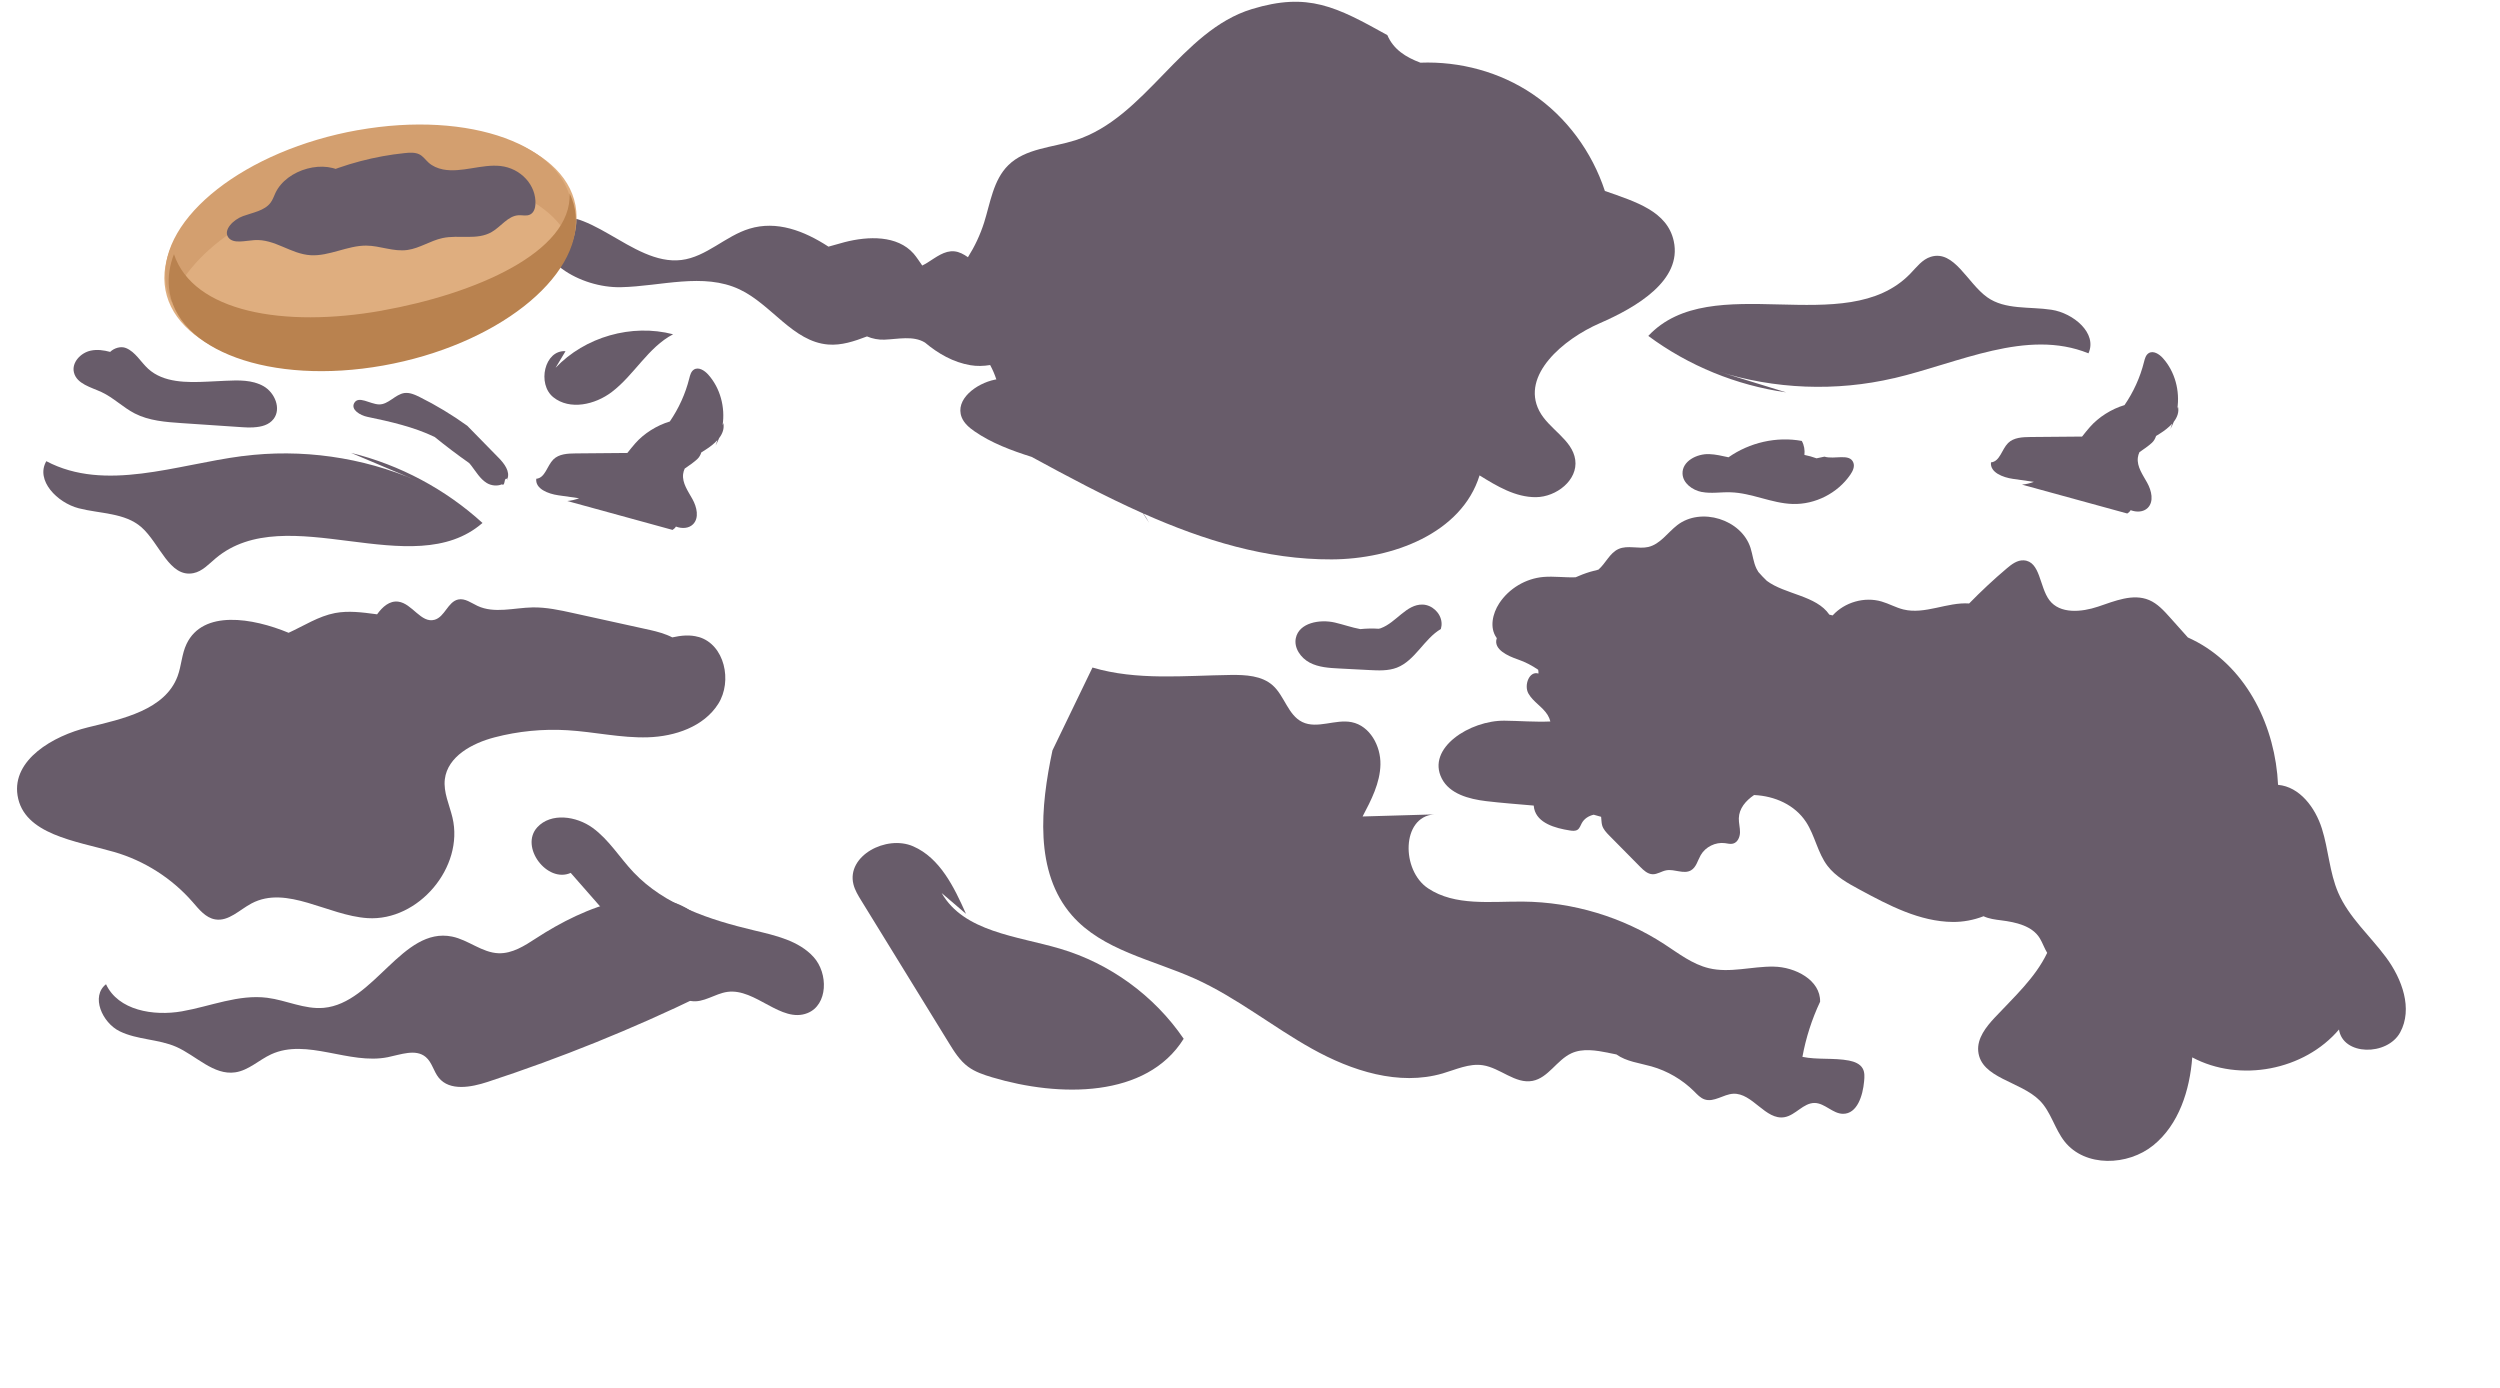 <?xml version="1.0" encoding="UTF-8"?> <svg xmlns="http://www.w3.org/2000/svg" width="634" height="352" viewBox="0 0 634 352" fill="none"> <path d="M407.864 266.995C408.557 267.127 409.235 267.26 409.93 267.407C412.472 269.227 415.771 269.58 418.799 270.434C422.877 271.587 426.657 273.805 429.648 276.785C430.443 277.584 431.23 278.457 432.301 278.814C434.674 279.606 437.032 277.525 439.524 277.375C444.437 277.099 447.723 284.188 452.572 283.314C455.365 282.808 457.332 279.693 460.182 279.712C462.782 279.742 464.784 282.445 467.383 282.461C471 282.485 472.417 277.824 472.738 274.223C472.841 273.121 472.921 271.949 472.39 270.989C471.728 269.778 470.267 269.227 468.911 268.96C465.083 268.222 460.793 268.8 457.094 268.018C457.976 263.193 459.49 258.477 461.58 254.038C461.699 248.558 455.274 245.209 449.777 245.136C444.279 245.048 438.716 246.825 433.384 245.54C429.173 244.533 425.66 241.771 422.042 239.418C411.46 232.537 398.881 228.759 386.238 228.643C377.997 228.569 369.015 229.843 362.166 225.288C355.301 220.734 355.407 207.179 363.63 206.533C357.599 206.708 351.583 206.882 345.552 207.058C347.746 202.903 349.993 198.55 350.08 193.869C350.179 189.172 347.401 184.062 342.787 183.143C338.64 182.306 334.055 184.949 330.256 183.102C326.643 181.339 325.769 176.51 322.78 173.825C319.988 171.324 315.864 171.119 312.107 171.168C300.349 171.325 288.317 172.631 277.053 169.287L266.905 190.3C263.881 204.565 262.254 221.127 271.833 232.124C279.592 241.018 292.237 243.345 303.013 248.186C313.541 252.921 322.63 260.331 332.708 265.954C342.786 271.578 354.756 275.451 365.844 272.227C369.206 271.247 372.587 269.617 376.052 270.144C380.477 270.818 384.271 274.95 388.652 274.112C392.656 273.343 394.796 268.825 398.508 267.115C401.404 265.787 404.788 266.382 407.923 266.989L407.864 266.995Z" fill="#685C6A"></path> <path d="M177.249 232.595C166.061 222.638 148.443 229.787 135.882 237.991C133.01 239.87 129.893 241.854 126.456 241.744C122.25 241.605 118.756 238.344 114.628 237.511C102.038 234.968 94.893 254.432 82.104 255.588C77.242 256.028 72.609 253.654 67.765 253.037C60.492 252.115 53.376 255.203 46.136 256.473C38.907 257.734 29.976 256.24 26.888 249.6C22.975 252.653 25.899 259.363 30.371 261.543C34.844 263.723 40.15 263.486 44.695 265.48C49.769 267.727 54.173 272.754 59.669 271.944C63.046 271.447 65.671 268.804 68.763 267.376C77.846 263.199 88.536 270.079 98.34 268.105C101.614 267.448 105.42 265.91 107.977 268.066C109.574 269.409 109.963 271.72 111.279 273.332C114.07 276.747 119.446 275.752 123.653 274.375C142.217 268.291 160.363 260.96 177.931 252.433C170.343 249.153 170.274 236.499 177.269 232.6L177.249 232.595Z" fill="#685C6A"></path> <path d="M206.309 242.683C202.526 238.536 196.638 237.229 191.172 235.93C180.038 233.285 168.566 229.545 160.691 221.239C157.163 217.524 154.458 212.969 150.306 209.953C146.153 206.937 139.727 206.03 136.259 209.795C131.727 214.73 138.741 224.051 144.732 221.364C153.061 230.874 161.395 240.37 169.737 249.885C171.243 251.617 172.949 253.443 175.216 253.853C178.373 254.41 181.278 251.982 184.467 251.543C191.612 250.559 198.082 259.585 204.773 256.923C209.986 254.843 210.091 246.829 206.309 242.683V242.683Z" fill="#685C6A"></path> <path d="M137.187 56.058C134.767 65.919 147.281 73.055 157.448 72.835C167.614 72.615 178.368 69.055 187.551 73.392C195.65 77.201 201.092 86.652 210.012 87.37C213.401 87.648 216.643 86.549 219.871 85.319C221.235 85.905 222.834 86.198 224.272 86.139C227.778 86.007 231.607 85.055 234.571 86.872C237.96 89.714 241.774 91.883 246.102 92.616C247.73 92.894 249.432 92.85 251.104 92.572C251.735 93.744 252.263 94.96 252.674 96.22C252.557 96.249 252.425 96.264 252.307 96.279C247.554 97.246 242.111 101.319 243.886 105.832C244.488 107.341 245.794 108.455 247.129 109.378C251.398 112.338 256.444 114.228 261.623 115.869C270.836 120.88 280.24 125.906 289.879 130.199L291.404 132.587C290.979 131.752 290.509 130.976 289.996 130.243C305.268 137.027 321.127 141.936 337.719 141.862C353.123 141.804 370.669 135.269 375.217 120.558C379.618 123.298 384.342 126.126 389.521 126.082C394.7 126.038 400.201 121.745 399.482 116.616C398.764 111.444 392.734 108.821 390.343 104.176C385.692 95.15 396.416 86.007 405.747 81.949C415.077 77.89 426.623 71.077 424.466 61.157C422.823 53.567 414.872 51.193 406.994 48.424C403.752 38.548 397.311 29.713 388.685 23.867C380.381 18.24 370.229 15.515 360.209 15.896C356.512 14.504 353.388 12.555 351.832 8.907C338.834 1.683 331.719 -2.039 317.489 2.298C299.488 7.778 290.627 29.845 272.699 35.574C266.861 37.435 260.053 37.596 255.696 41.904C251.897 45.655 251.163 51.384 249.564 56.468C248.581 59.545 247.202 62.49 245.471 65.23C244.4 64.483 243.285 63.853 242.009 63.736C239.515 63.501 237.358 65.26 235.245 66.578C234.805 66.857 234.351 67.106 233.881 67.34C233.162 66.329 232.502 65.26 231.695 64.322C227.558 59.633 220.193 59.853 214.149 61.421C212.8 61.772 211.45 62.168 210.1 62.549C203.851 58.49 196.985 55.897 190.075 57.992C183.972 59.838 179.145 65.157 172.808 65.934C160.118 67.487 148.601 50.3 137.187 56.058Z" fill="#685C6A"></path> <path d="M140.326 100.743C144.499 104.09 150.905 102.647 155.161 99.402C160.854 95.081 164.36 88.075 170.703 84.772C160.213 82.034 148.354 85.417 140.893 93.276L143.418 89.06C138.076 88.712 136.154 97.396 140.326 100.743V100.743Z" fill="#685C6A"></path> <path d="M593.158 261.02C594.113 267.777 605.41 267.818 608.678 261.825C611.946 255.833 609.172 248.269 605.106 242.792C601.04 237.302 595.678 232.647 592.969 226.384C590.746 221.239 590.52 215.458 588.829 210.119C587.159 204.828 583.222 199.524 577.715 199.037C577.04 184.391 570 169.814 557.232 162.84C556.444 162.414 555.648 162.022 554.838 161.657C553.323 159.965 551.808 158.26 550.293 156.569C548.751 154.849 547.134 153.067 545.006 152.169C540.901 150.442 536.296 152.425 532.075 153.841C527.854 155.257 522.387 155.755 519.717 152.196C517.176 148.81 517.445 142.338 513.21 142.103C511.592 142.013 510.164 143.088 508.929 144.137C505.599 146.944 502.418 149.93 499.375 153.042C493.84 152.651 488.157 155.899 482.698 154.559C480.787 154.089 479.046 153.083 477.156 152.538C472.807 151.269 467.8 152.72 464.761 156.072C464.479 156.008 464.204 155.937 463.922 155.873C460.616 151.001 452.703 150.762 448.069 147.304C447.324 146.589 446.6 145.84 445.925 145.056C445.755 144.787 445.585 144.503 445.443 144.206C444.644 142.562 444.487 140.682 443.931 138.937C441.615 131.714 431.378 128.531 425.366 133.166C422.905 135.065 421.034 138.007 418.01 138.711C415.533 139.288 412.766 138.185 410.449 139.232C408.216 140.238 407.222 142.851 405.362 144.459C403.968 144.777 402.594 145.185 401.267 145.697C400.7 145.912 400.133 146.155 399.58 146.398C396.927 146.507 394.058 146.09 391.411 146.316C386.916 146.704 382.658 149.248 380.195 153.018C378.506 155.605 377.718 159.176 379.494 161.702C379.535 161.744 379.576 161.785 379.603 161.84C379.582 161.888 379.554 161.929 379.54 161.984C378.745 164.688 382.327 166.342 384.986 167.252C386.799 167.873 388.5 168.768 390.082 169.848C390.141 170.144 390.173 170.468 390.156 170.812C387.834 170.063 386.411 173.766 387.613 175.889C388.814 178.011 391.201 179.242 392.485 181.324C392.798 181.836 393.027 182.388 393.174 182.967C389.328 183.141 385.253 182.804 381.527 182.765C372.827 182.671 361.691 189.691 365.634 197.43C367.62 201.334 372.513 202.641 376.869 203.167C380.744 203.633 384.847 203.929 388.949 204.294C388.975 204.556 389.007 204.824 389.067 205.079C389.883 208.753 394.384 210.023 398.099 210.605C398.76 210.707 399.489 210.795 400.057 210.429C400.618 210.055 400.817 209.341 401.139 208.752C401.755 207.615 402.877 206.909 404.154 206.61C404.793 206.774 405.418 206.951 406.044 207.142C406.141 207.852 406.107 208.581 406.294 209.27C406.581 210.326 407.387 211.158 408.152 211.935C410.748 214.571 413.35 217.187 415.945 219.824C416.819 220.712 417.831 221.656 419.084 221.708C420.303 221.752 421.378 220.929 422.572 220.712C424.662 220.324 426.999 221.782 428.833 220.717C430.176 219.944 430.528 218.206 431.305 216.857C432.507 214.762 435.046 213.511 437.44 213.82C438.129 213.909 438.829 214.121 439.499 213.941C440.659 213.634 441.242 212.297 441.266 211.1C441.29 209.903 440.935 208.724 440.966 207.52C441.035 205.023 442.698 203.077 444.832 201.622C450.086 201.852 455.185 204.118 458.028 208.476C460.285 211.935 460.951 216.289 463.451 219.578C465.523 222.293 468.615 223.991 471.618 225.613C479.031 229.618 486.822 233.729 495.246 233.807C497.863 233.829 500.547 233.322 503.029 232.359C504.428 233.018 505.997 233.21 507.539 233.402C511.241 233.873 515.387 234.782 517.309 237.97C517.989 239.091 518.473 240.526 519.166 241.646C516.15 247.964 510.721 252.886 505.897 258.032C503.652 260.428 501.375 263.319 501.678 266.583C502.329 273.476 512.38 274.166 517.271 279.092C520.14 281.979 521.061 286.3 523.589 289.493C528.769 296.046 539.615 295.711 546.1 290.434C552.586 285.156 555.325 276.476 555.954 268.15C568.003 274.588 584.362 271.472 593.192 261.055L593.158 261.02Z" fill="#685C6A"></path> <path d="M177.181 161.548C174.986 160.906 172.738 161.147 170.49 161.641C168.758 160.739 166.726 160.185 164.834 159.76C158.325 158.323 151.816 156.886 145.319 155.466C141.95 154.72 138.535 153.981 135.083 154.038C130.359 154.123 125.377 155.666 121.1 153.657C119.504 152.913 117.923 151.665 116.204 152.03C113.572 152.59 112.812 156.444 110.209 157.173C106.788 158.143 104.536 153.042 101.013 152.58C98.785 152.29 97.012 153.88 95.629 155.793C95.513 155.772 95.383 155.749 95.265 155.743C91.845 155.285 88.365 154.832 84.974 155.466C80.778 156.269 77.084 158.695 73.192 160.475C64.032 156.678 51.486 154.587 47.315 163.297C46.084 165.862 46.019 168.827 45.041 171.481C41.868 180.026 31.169 182.295 22.292 184.456C13.429 186.62 3.054 192.683 4.446 201.695C5.986 211.641 19.213 213.257 28.909 216.048C36.592 218.258 43.604 222.731 48.852 228.751C50.472 230.616 52.147 232.758 54.579 233.16C57.979 233.733 60.768 230.7 63.809 229.097C72.752 224.387 83.106 232.191 93.213 232.837C106.117 233.667 117.741 219.909 114.746 207.339C113.979 204.108 112.414 200.928 112.808 197.62C113.514 191.807 119.77 188.467 125.441 186.988C131.442 185.418 137.702 184.816 143.895 185.185C150.721 185.592 157.484 187.193 164.332 186.979C171.179 186.764 178.473 184.293 182.137 178.514C185.802 172.735 183.758 163.443 177.184 161.534L177.181 161.548Z" fill="#685C6A"></path> <path d="M480.315 95.9C465.63 99.347 450.006 98.735 435.638 94.159L452.964 99.502C440.369 97.729 428.221 92.763 418.007 85.189C434.083 68.027 468.05 86.312 484.426 69.43C486.028 67.781 487.473 65.784 489.659 65.122C495.583 63.312 498.898 71.756 503.933 75.369C508.501 78.634 514.697 77.707 520.252 78.554C525.807 79.4 531.948 84.49 529.637 89.605C513.968 83.258 496.775 92.057 480.312 95.914L480.315 95.9Z" fill="#685C6A"></path> <path d="M61.455 115.675C76.413 113.727 91.895 115.913 105.726 121.916L89.03 114.851C101.381 117.887 112.964 124.054 122.359 132.62C104.629 148.072 72.686 126.451 54.686 141.593C52.925 143.072 51.285 144.913 49.043 145.351C42.966 146.553 40.523 137.819 35.879 133.715C31.666 130.006 25.407 130.302 19.966 128.9C14.525 127.497 8.931 121.813 11.748 116.958C26.694 124.854 44.689 117.835 61.458 115.66L61.455 115.675Z" fill="#685C6A"></path> <path d="M268.783 240.574C257.878 237.364 244.462 236.344 238.805 226.474L244.975 231.749C241.956 224.959 238.387 217.589 231.572 214.623C224.757 211.656 214.624 217.056 216.435 224.27C216.804 225.753 217.61 227.071 218.409 228.37L240.613 264.456C241.986 266.689 243.403 268.97 245.515 270.525C247.306 271.85 249.48 272.568 251.62 273.211C268.651 278.301 290.768 278.502 300.182 263.433C292.752 252.525 281.452 244.302 268.783 240.574V240.574Z" fill="#685C6A"></path> <path d="M23.02 88.919C24.655 88.567 26.313 88.81 27.937 89.24C28.915 88.28 30.625 87.717 31.959 88.269C34.348 89.254 35.675 91.786 37.583 93.534C41.486 97.085 47.358 97.035 52.631 96.785L57.206 96.564C60.49 96.412 63.978 96.306 66.837 97.939C69.696 99.572 71.385 103.645 69.381 106.25C68.21 107.776 66.317 108.258 64.331 108.371C64.302 108.377 64.273 108.383 64.245 108.389C63.31 108.441 62.372 108.403 61.473 108.341C56.34 107.992 51.211 107.658 46.092 107.305C42.025 107.027 37.816 106.719 34.189 104.861C31.203 103.331 28.792 100.852 25.755 99.437C23.055 98.19 19.468 97.358 18.755 94.469C18.119 91.938 20.464 89.454 23.02 88.919V88.919Z" fill="#685C6A"></path> <path d="M102.597 99.665C100.211 99.99 98.495 102.65 96.08 102.559C93.814 102.476 90.89 100.241 89.816 102.235C88.933 103.899 91.321 105.33 93.162 105.712C98.914 106.903 104.968 108.278 110.223 110.809C113.068 113.114 115.981 115.33 118.984 117.434C119.171 117.648 119.358 117.863 119.528 118.088C120.73 119.653 121.753 121.444 123.425 122.479C124.549 123.176 126.099 123.332 127.273 122.832C128.254 123.432 127.66 120.919 128.649 121.491C128.197 120.422 129.239 122.49 128.649 121.491C129.444 119.638 127.914 117.581 126.473 116.121C123.809 113.408 121.162 110.686 118.498 107.974C114.664 105.218 110.628 102.773 106.397 100.672C105.202 100.077 103.897 99.5 102.565 99.672L102.597 99.665Z" fill="#685C6A"></path> <path d="M430.852 176.243C431.145 176.419 431.438 176.595 431.732 176.771C432.319 177.005 432.92 177.21 433.507 177.459L430.837 176.229L430.852 176.243Z" fill="#685C6A"></path> <path d="M543.716 91.809C542.744 95.708 541.047 99.42 538.781 102.733C535.474 103.714 532.188 105.788 529.99 108.308C529.318 109.083 528.66 109.885 528.014 110.713C523.645 110.757 519.282 110.782 514.913 110.826C512.892 110.846 510.662 110.941 509.238 112.369C507.638 113.969 507.174 117.062 504.913 117.256C504.618 119.815 507.929 121.076 510.48 121.442L515.791 122.198C514.838 122.558 513.837 122.794 512.769 122.899C521.679 125.344 530.576 127.796 539.479 130.228C539.863 129.98 540.148 129.701 540.327 129.378C541.824 129.942 543.549 129.893 544.657 128.81C546.283 127.196 545.642 124.426 544.52 122.416C543.411 120.399 541.901 118.374 542.153 116.083C542.205 115.578 542.363 115.117 542.561 114.669C543.653 113.908 544.785 113.159 545.725 112.294C546.218 111.842 546.564 111.235 546.778 110.564C547.123 110.336 547.474 110.122 547.826 109.908C548.9 109.238 549.997 108.391 550.87 107.43L550.397 108.812C550.737 108.224 551.024 107.598 551.284 106.952C552.148 105.814 552.637 104.523 552.349 103.137L552.166 103.677C552.854 99.133 551.589 94.261 548.506 90.822C547.573 89.786 546.065 88.816 544.887 89.572C544.158 90.047 543.928 90.974 543.716 91.809V91.809Z" fill="#685C6A"></path> <path d="M174.8 95.968C173.828 99.867 172.131 103.579 169.865 106.892C166.558 107.872 163.272 109.947 161.074 112.466C160.402 113.242 159.744 114.044 159.098 114.871C154.729 114.916 150.366 114.94 145.997 114.985C143.976 115.005 141.746 115.1 140.322 116.527C138.722 118.128 138.258 121.221 135.997 121.414C135.702 123.974 139.013 125.234 141.564 125.601L146.875 126.356C145.922 126.716 144.921 126.952 143.853 127.058C152.763 129.503 161.66 131.955 170.563 134.387C170.947 134.139 171.232 133.86 171.411 133.537C172.908 134.1 174.633 134.051 175.741 132.968C177.367 131.355 176.726 128.584 175.604 126.574C174.495 124.557 172.985 122.533 173.237 120.242C173.289 119.737 173.447 119.276 173.645 118.828C174.737 118.066 175.869 117.318 176.809 116.453C177.302 116.001 177.648 115.394 177.862 114.722C178.207 114.495 178.558 114.281 178.91 114.066C179.984 113.397 181.081 112.55 181.954 111.588L181.481 112.971C181.821 112.383 182.108 111.757 182.368 111.111C183.232 109.973 183.721 108.682 183.433 107.296L183.25 107.836C183.938 103.292 182.673 98.42 179.59 94.981C178.657 93.945 177.149 92.975 175.971 93.731C175.242 94.206 175.012 95.133 174.8 95.968V95.968Z" fill="#685C6A"></path> <path d="M431.574 124.759C433.965 125.228 436.43 124.759 438.865 124.847C444.22 124.993 449.267 127.645 454.621 127.806C460.314 127.982 466.02 125.081 469.233 120.392C469.849 119.499 470.392 118.385 470.025 117.359C469.116 114.854 465.228 116.597 462.675 115.806L460.68 116.231C459.668 115.865 458.641 115.572 457.599 115.367C457.732 114.165 457.555 112.949 456.939 111.821C450.528 110.634 443.677 112.231 438.352 115.967C436.723 115.616 435.109 115.22 433.452 115.161C430.312 115.044 426.586 116.964 426.689 120.099C426.762 122.532 429.183 124.305 431.574 124.774V124.759Z" fill="#685C6A"></path> <path d="M350.211 159.309C350.016 159.38 349.84 159.412 349.644 159.451C348.092 159.348 346.524 159.383 344.98 159.542C342.848 159.155 340.684 158.383 338.555 157.884C334.674 156.981 329.433 157.936 328.621 161.822C328.094 164.323 329.879 166.857 332.141 168.047C334.402 169.236 337.059 169.397 339.617 169.528C342.174 169.659 344.745 169.796 347.302 169.927C349.636 170.052 352.062 170.154 354.241 169.32C358.886 167.525 361.182 161.967 365.4 159.523C365.554 158.981 365.628 158.402 365.571 157.827C365.353 155.434 363.163 153.39 360.771 153.32C356.652 153.21 354.078 157.866 350.217 159.296L350.211 159.309Z" fill="#685C6A"></path> <path d="M146.148 53.541C144.603 37.39 119.98 28.446 91.153 33.566C62.326 38.685 40.21 55.928 41.755 72.08C43.301 88.232 67.923 97.176 96.751 92.056C125.578 86.937 147.694 69.693 146.148 53.541Z" fill="#DFAE7F"></path> <path d="M90.764 32.995C62.297 38.061 40.45 55.139 41.976 71.135C42.163 73.084 42.689 74.935 43.526 76.664C48.092 63.171 67.376 50.384 91.362 46.118C116.351 41.669 138.142 47.961 144.125 60.381C144.974 57.858 145.318 55.317 145.08 52.797C143.555 36.8 119.245 27.937 90.766 33.005L90.764 32.995Z" fill="#D39F6F"></path> <path d="M96.903 78.767C71.882 83.226 48.986 79.091 44.117 64.457C43.044 67.252 42.577 70.083 42.845 72.885C44.371 88.9 68.688 97.773 97.177 92.7C125.665 87.626 147.508 70.532 145.982 54.518C145.797 52.577 145.272 50.734 144.448 49.011C145.123 63.968 120.408 74.569 96.912 78.754L96.903 78.767Z" fill="#B9824F"></path> <path d="M87.605 44.179C82.587 40.169 72.698 42.825 69.836 48.966C69.448 49.794 69.167 50.68 68.597 51.428C67.059 53.459 64.101 53.898 61.617 54.808C59.133 55.718 56.563 58.33 57.893 60.198C59.122 61.912 62.129 61.048 64.509 60.893C69.705 60.547 73.695 64.429 78.813 64.725C83.449 64.998 88.135 62.278 92.815 62.286C96.421 62.293 99.755 63.912 103.388 63.385C106.441 62.942 109.182 61.026 112.218 60.376C116.399 59.476 120.98 60.998 124.711 58.829C127.071 57.465 128.83 54.733 131.499 54.59C132.491 54.536 133.509 54.857 134.424 54.412C135.404 53.929 135.722 52.802 135.782 51.825C136.056 46.98 132.085 42.649 126.88 42.09C122.127 41.583 116.966 43.886 112.336 42.967C110.945 42.689 109.653 42.122 108.682 41.24C107.886 40.524 107.286 39.589 106.287 39.116C105.221 38.607 103.889 38.694 102.637 38.824C95.078 39.595 87.53 41.589 80.446 44.679" fill="#685C6A"></path> </svg> 